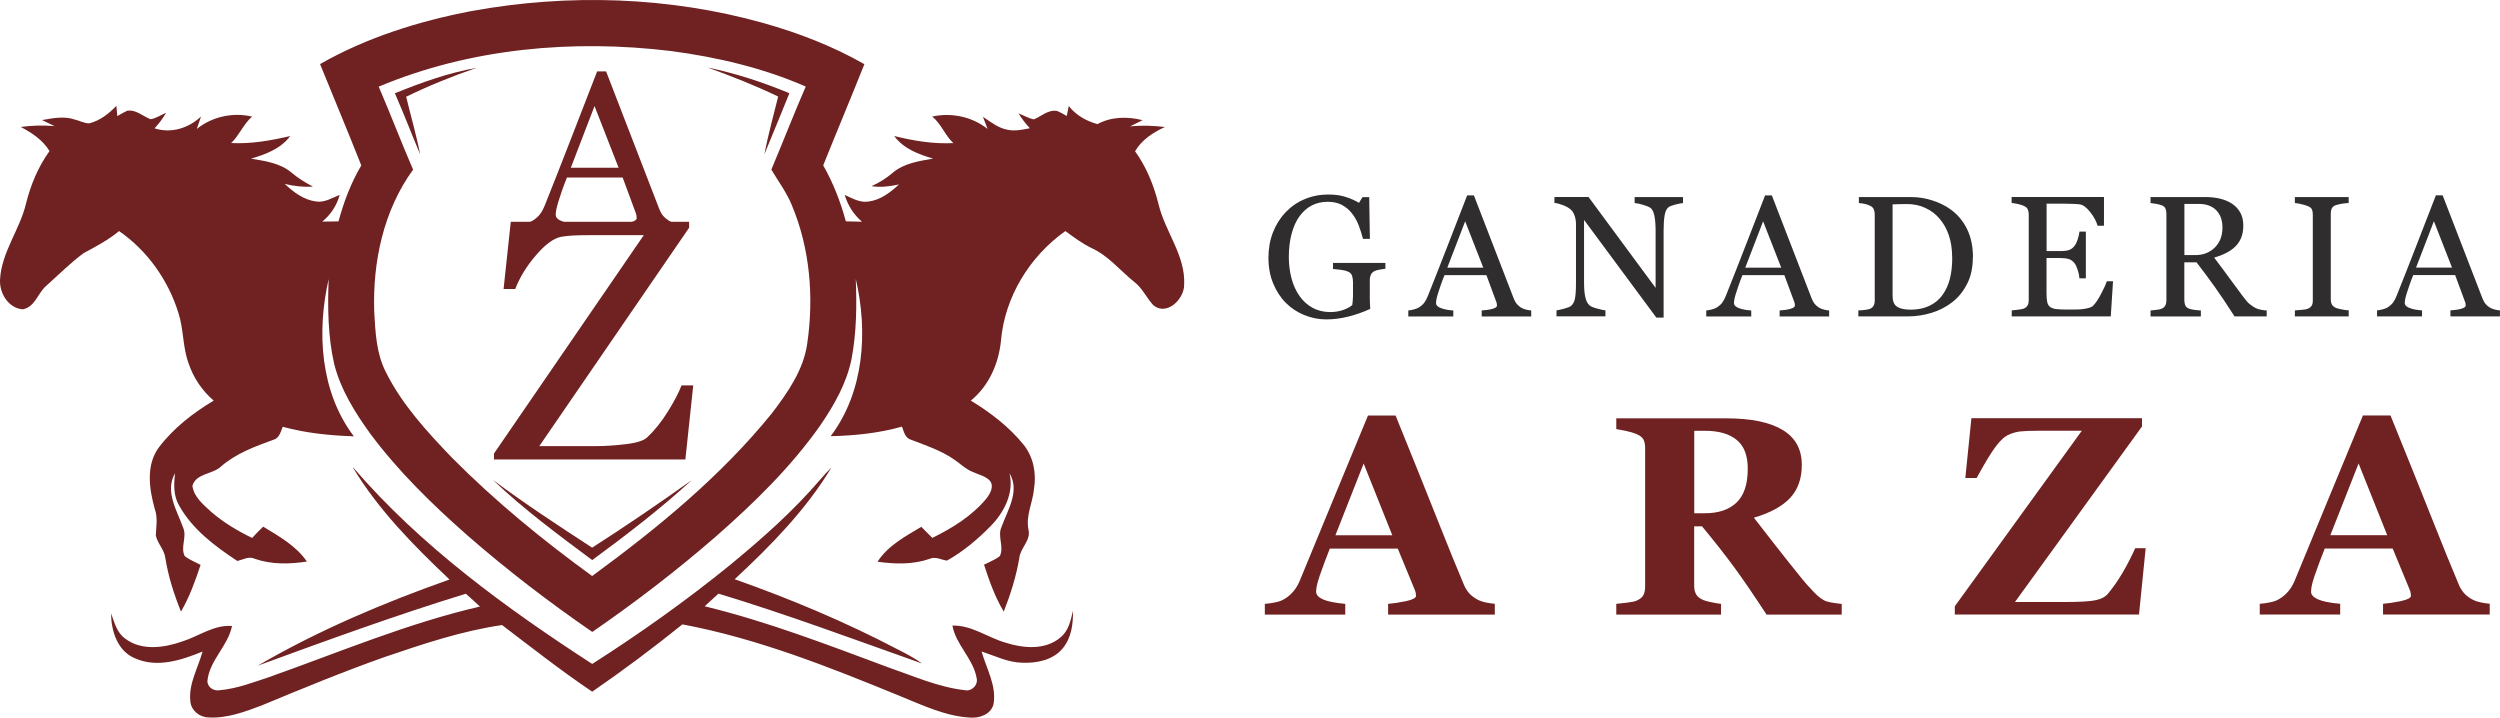 <?xml version="1.0" encoding="UTF-8"?>
<svg xmlns="http://www.w3.org/2000/svg" xmlns:xlink="http://www.w3.org/1999/xlink" xmlns:xodm="http://www.corel.com/coreldraw/odm/2003" xml:space="preserve" width="174.636mm" height="50.131mm" version="1.1" style="shape-rendering:geometricPrecision; text-rendering:geometricPrecision; image-rendering:optimizeQuality; fill-rule:evenodd; clip-rule:evenodd" viewBox="0 0 3928.09 1127.59">
 <defs>
  <style type="text/css">
   
    .fil1 {fill:#2F2D2E;fill-rule:nonzero}
    .fil0 {fill:#702121;fill-rule:nonzero}
   
  </style>
 </defs>
 <g id="Capa_x0020_1">
  <g id="_2333171882752">
   <path class="fil0" d="M741.02 17.36c151.65,-27.75 309.98,-22.78 458.7,18.88 54.92,15.54 108.7,36.2 158.41,64.6 -21.15,53.13 -43.36,105.85 -64.68,158.98 15.78,27.58 27.25,57.36 35.55,87.95 8.46,0.16 16.92,0.25 25.46,0.57 -13.26,-10.98 -22.29,-25.71 -27.25,-42.06 11.72,5.13 23.76,12.53 37.18,10.41 18.88,-2.28 34.58,-14.32 48.16,-26.93 -14.24,3.17 -28.72,4.96 -43.2,2.77 12.04,-5.45 23.27,-12.45 33.36,-21.07 17.65,-15.05 41.41,-18.39 63.46,-22.29 -22.86,-6.51 -46.54,-15.62 -61.18,-35.47 30.35,7.57 61.51,12.77 92.91,11.15 -13.18,-12.29 -19.04,-30.43 -33.2,-41.74 30.43,-6.51 62.49,0.08 87.05,19.53 -1.79,-4.72 -5.45,-14.32 -7.32,-19.12 12.37,8.3 24.57,18.14 39.79,20.58 11.31,2.11 22.78,-0.41 33.93,-2.6 -6.67,-7.16 -12.69,-14.97 -17.74,-23.35 7.97,3.17 15.46,7.65 24,9.44 12.04,-4.96 22.95,-16.03 37.02,-13.1 5.04,2.28 9.93,4.88 14.73,7.81 0.98,-5.21 2.04,-10.5 3.09,-15.7 11.39,14.4 27.58,23.68 45.15,28.4 21.72,-11.8 47.19,-12.12 70.78,-6.18 -6.51,3.42 -13.1,6.59 -19.61,9.85 18.14,-2.04 36.61,-1.22 54.75,0.89 -18.55,8.62 -36.29,20.01 -46.86,38.08 17.98,24.98 29.53,53.78 36.94,83.47 10.33,43.2 42.63,80.55 40.19,126.59 -0.08,22.45 -27.42,49.3 -48.41,31.89 -10.9,-11.8 -17.49,-27.42 -30.75,-37.26 -21.97,-17.74 -40.19,-40.76 -66.39,-52.56 -14.73,-7.24 -27.99,-17 -41.09,-26.69 -55.97,39.54 -95.43,103.73 -101.21,172.48 -3.58,35.64 -19.04,71.03 -47.35,93.89 30.67,18.71 59.88,40.92 82.58,68.91 15.86,19.36 20.75,45.64 16.68,69.97 -1.95,21.4 -13.18,41.9 -8.7,63.79 4.23,17.09 -12.85,28.72 -14.4,44.83 -4.88,28.88 -13.75,56.79 -24.41,84.05 -13.83,-22.94 -22.78,-48.41 -31,-73.71 8.38,-4.39 17.49,-7.65 24.9,-13.59 7,-14.65 -4.31,-31.16 2.69,-45.97 9.6,-26.6 29.13,-56.05 12.45,-84.21 7.32,31.32 -8.46,61.67 -30.02,83.48 -20.26,20.66 -42.88,39.62 -68.18,53.86 -9.11,-1.06 -18.15,-7 -27.25,-2.77 -26.28,9.19 -54.67,8.38 -81.93,4.55 16.27,-25.3 43.69,-39.87 68.83,-54.84 5.78,5.7 11.55,11.55 17.25,17.41 31.4,-15.38 62.16,-34.42 84.78,-61.59 5.78,-7.57 12.61,-18.63 6.1,-27.75 -7,-8.05 -18.06,-9.92 -27.25,-14.32 -11.47,-4.31 -20.01,-13.5 -30.19,-20.1 -20.26,-13.83 -43.69,-21.64 -66.47,-30.35 -9.68,-2.44 -11.55,-12.77 -14.64,-20.75 -36.37,10.33 -74.36,14.16 -112.03,15.05 52.64,-69.89 58.82,-164.26 39.46,-247.09 1.63,41.74 1.22,83.8 -6.51,124.97 -7.65,38.73 -27.66,73.63 -49.71,105.77 -46.13,65.33 -103.81,121.47 -163.69,174.03 -61.75,53.62 -126.76,103.49 -194.12,149.86 -68.1,-46.95 -133.92,-97.23 -196.24,-151.74 -55.16,-48.49 -108.05,-100.15 -152.14,-159.14 -24.24,-33.44 -46.78,-69.48 -57.11,-109.92 -9.93,-43.77 -10.41,-89.01 -8.71,-133.67 -18.95,82.91 -13.34,177.2 39.54,247.09 -37.59,-1.14 -75.34,-5.04 -111.71,-14.97 -3.25,7.81 -5.29,18.14 -14.89,20.5 -28.88,10.5 -58.58,21.4 -82.09,41.9 -13.26,12.61 -38.81,10.33 -44.91,30.18 2.03,17.74 17.33,29.78 29.53,41.17 19.36,16.68 41.41,29.86 64.35,40.92 5.61,-6.1 11.23,-12.12 17.33,-17.74 24.98,15.21 51.75,30.1 68.67,54.84 -27.25,4.15 -55.65,4.88 -82.01,-4.39 -9.19,-4.39 -18.39,1.38 -27.25,3.5 -35.06,-23.11 -70.46,-49.47 -91.28,-86.73 -9.35,-15.54 -8.7,-34.01 -6.59,-51.26 -16.6,28.64 3.09,58.58 12.69,85.75 6.35,14.48 -4.64,30.35 2.44,44.5 7.49,6.02 16.6,9.35 24.98,13.83 -8.46,25.14 -17.33,50.44 -30.84,73.39 -10.98,-27.17 -19.93,-55.16 -24.57,-84.13 -1.55,-13.18 -12.37,-22.78 -14.97,-35.55 0.49,-13.83 3.34,-27.74 -1.55,-41.17 -8.7,-31.49 -14.4,-68.5 6.1,-96.74 22.94,-30.51 53.86,-54.35 86.4,-73.87 -18.15,-15.54 -31.89,-35.88 -39.46,-58.58 -9.44,-25.46 -7.57,-53.37 -15.95,-79.08 -15.86,-51.42 -48.81,-98.04 -93.24,-128.71 -17,14 -36.45,24.33 -55.73,34.66 -20.91,15.46 -39.3,34.01 -58.66,51.25 -13.43,11.47 -17.57,33.68 -37.26,37.02 -22.7,-2.11 -36.69,-25.71 -35.39,-46.95 2.36,-42.96 31,-78.1 40.76,-119.03 7.32,-29.45 19.12,-57.93 36.94,-82.66 -10.5,-17.41 -27.58,-28.55 -45.15,-37.91 17.57,-2.44 35.39,-2.77 53.05,-1.3 -6.59,-3.09 -13.1,-6.26 -19.61,-9.52 16.84,-2.93 34.66,-6.59 51.34,-0.82 7.57,1.79 14.73,5.86 22.62,6.02 16.92,-4.15 31,-15.13 42.79,-27.58 0.41,4.07 1.14,12.12 1.55,16.19 5.05,-3.09 10.25,-5.94 15.54,-8.46 13.83,-2.11 24.49,8.62 36.53,13.34 8.87,-1.22 16.35,-6.75 24.41,-10.09 -4.88,8.95 -11.15,16.92 -18.06,24.41 26.2,8.46 53.45,-0.25 73.06,-18.55 -1.63,4.88 -4.96,14.65 -6.67,19.53 24.41,-19.53 56.54,-26.44 86.89,-19.45 -13.5,11.8 -19.93,29.21 -32.87,41.57 31.4,1.63 62.32,-3.9 92.75,-10.98 -14.73,20.01 -38.73,28.72 -61.51,35.55 22.13,3.66 46.13,6.92 63.87,22.13 10.17,8.62 21.48,15.54 33.36,21.72 -14.97,1.06 -29.86,-0.73 -44.34,-4.23 13.83,12.94 29.94,25.22 49.3,27.66 13.34,2.03 25.3,-5.7 37.1,-10.41 -4.56,16.6 -14,31.16 -27.42,41.98 8.46,-0.24 17,-0.32 25.55,-0.32 8.3,-30.59 19.61,-60.61 35.8,-87.95 -20.99,-53.29 -43.28,-106.09 -64.76,-159.22 73.47,-41.98 155.4,-67.45 238.22,-83.39l-0.09 0.01zm-146.04 118.7c18.71,43.28 35.39,87.38 54.1,130.5 -46.54,63.87 -63.62,144.82 -61.1,222.84 1.79,32.38 3.25,66.06 18.39,95.44 25.47,51.01 64.52,93.4 103.73,134.24 67.77,68.34 142.46,129.44 220.32,185.99 102.68,-75.26 202.42,-156.86 282.8,-256.2 24.65,-32.46 49.39,-67.77 55.16,-109.19 10.58,-73.06 4.39,-149.54 -24.49,-217.88 -8.14,-19.85 -21.07,-37.02 -31.97,-55.32 18.39,-43.36 35.31,-87.38 54.1,-130.5 -67.12,-29.29 -139.21,-46.21 -211.7,-55.81 -154.34,-18.71 -315.19,-4.47 -459.35,55.98l0 -0.08z"></path>
   <path class="fil0" d="M620.44 146.56c41.57,-16.84 84.21,-32.22 128.47,-39.95 -37.75,12.86 -74.85,27.91 -110.73,45.4 7.24,30.18 16.03,60.04 21.97,90.55 -13.42,-31.89 -25.79,-64.27 -39.7,-96l0 -0z"></path>
   <path class="fil0" d="M1111.85 106.04c44.02,9.19 86.97,23.19 128.47,40.44 -13.1,32.06 -26.04,64.19 -39.38,96.17 5.86,-30.59 14.4,-60.7 21.72,-90.96 -36.04,-17.41 -73.3,-31.97 -110.81,-45.64l0 -0z"></path>
   <path class="fil0" d="M774.7 754.15c50.36,37.67 103,72 155.64,106.34 53.21,-34.01 105.28,-69.64 156.7,-106.26 -49.3,45.24 -102.59,86.16 -156.54,125.78 -53.45,-39.87 -107.56,-79.65 -155.89,-125.86l0.08 0z"></path>
   <path class="fil0" d="M554.79 734.38c106.34,123.58 239.6,220.56 375.72,308.84 74.85,-47.76 147.34,-99.26 216.25,-155.23 50.69,-41.74 100.15,-85.35 142.79,-135.38 5.37,-6.26 10.98,-12.37 16.84,-18.06 -40.11,66.71 -95.35,122.77 -152.06,175.57 87.54,30.84 173.38,66.88 255.63,109.92 13.26,6.92 26.69,13.59 38.81,22.46 -106.26,-37.59 -211.94,-77.13 -319.9,-109.75 -7.32,6.51 -14.56,13.1 -21.72,19.85 98.36,23.84 192.98,60.45 287.77,95.68 39.62,13.67 78.67,31.24 120.65,36.12 11.15,2.6 21.97,-8.38 18.88,-19.45 -5.53,-30.43 -32.46,-51.66 -38,-82.01 30.35,-0.9 55.49,18.88 83.72,26.93 27.91,8.87 62.56,11.96 86.32,-8.54 12.61,-10.25 15.86,-26.6 19.36,-41.57 0.49,20.58 -2.44,42.63 -16.11,58.99 -15.13,18.39 -40.68,23.51 -63.46,22.54 -22.54,-0.33 -42.96,-10.82 -63.95,-17.65 7.57,27.01 23.68,53.45 18.8,82.5 -3.83,16.19 -21.89,22.62 -36.94,21.32 -38.81,-2.11 -74.45,-19.45 -109.92,-33.76 -111.06,-45.56 -223.58,-90.39 -342.03,-112.68 -45.89,37.02 -93.16,72.33 -141.73,105.77 -48.74,-32.79 -94.95,-69.16 -141.65,-104.71 -62.97,9.19 -123.83,29.61 -183.87,50.04 -65.5,23.1 -129.61,49.63 -193.72,76.23 -26.77,10.09 -54.75,20.67 -83.8,18.88 -14.07,-0.25 -27.25,-10.98 -28.4,-25.39 -2.93,-27.66 12.12,-52.31 19.2,-78.1 -33.2,13.51 -71.27,26.2 -106.17,10.58 -27.66,-11.31 -37.42,-43.12 -37.59,-70.62 5.21,14.32 9.19,30.59 22.46,39.87 25.95,19.61 61.51,14.16 90.15,4.07 25.71,-8.3 49.3,-26.28 77.45,-24.08 -6.26,31.49 -35.39,53.7 -38.65,86.24 -0.25,10.41 10.33,16.52 19.77,14.64 26.69,-2.44 51.91,-12.2 77.13,-20.58 109.75,-38.81 217.55,-84.61 331.29,-110.81 -7.32,-6.83 -14.65,-13.59 -22.13,-20.18 -110.24,33.85 -218.61,73.39 -326.9,113.01 95.27,-55.49 197.38,-98.61 301.19,-135.38 -56.22,-53.21 -111.46,-109.1 -151.65,-175.74l0.16 -0.32z"></path>
   <path class="fil0" d="M1089.24 605.51l-12.37 116.43 -300.7 0 0 -9.36 235.37 -343.09 -86.24 0c-10.09,0 -18.39,0.16 -25.14,0.57 -6.83,0.32 -13.02,1.06 -18.63,2.03 -11.71,2.36 -24.73,11.88 -39.13,28.64 -14.56,16.76 -25.55,34.58 -32.87,53.37l-18.31 0 11.31 -105.6 280.2 0 0 9.35 -235.37 343.09 88.93 0c14.97,0 30.92,-1.06 47.76,-3.17 16.92,-2.03 27.91,-5.7 32.95,-10.74 11.47,-10.74 22.13,-24.08 31.97,-39.78 9.85,-15.7 17.17,-29.61 21.89,-41.66l18.31 0 0.08 -0.08z"></path>
   <path class="fil0" d="M1072.31 365.41l-103.73 0 0 -12.61c9.19,-0.57 16.76,-1.71 22.78,-3.58 6.02,-1.71 9.03,-3.9 9.03,-6.51 0,-1.06 -0.08,-2.36 -0.33,-3.82 -0.24,-1.55 -0.57,-2.85 -1.06,-4.07l-20.66 -55.89 -87.54 0c-3.34,8.22 -5.94,15.38 -8.05,21.4 -2.03,6.1 -3.9,11.71 -5.53,16.84 -1.46,5.05 -2.6,9.2 -3.17,12.29 -0.57,3.17 -0.9,5.78 -0.9,7.73 0,4.72 3.74,8.38 11.06,10.9 7.4,2.6 15.7,4.07 24.98,4.56l0 12.61 -94.05 0 0 -12.61c3.09,-0.25 6.84,-0.9 11.47,-2.04 4.55,-1.06 8.3,-2.6 11.23,-4.47 4.72,-3.17 8.38,-6.51 10.9,-9.92 2.6,-3.5 5.13,-8.22 7.57,-14.32 12.53,-31.24 26.36,-66.47 41.5,-105.52 15.13,-38.97 28.64,-73.79 40.44,-104.22l14.07 0 83.15 215.19c1.71,4.56 3.74,8.3 5.94,11.06 2.2,2.85 5.37,5.53 9.35,8.22 2.6,1.71 6.19,3.09 10.5,4.15 4.39,1.14 7.97,1.71 10.9,1.87l0 12.61 0.16 0.16zm-100.32 -101.86l-37.83 -96.9 -37.26 96.9 75.18 0 -0.08 0z"></path>
  </g>
  <path class="fil1" d="M2176.68 422.26c-2.09,0.31 -4.92,0.63 -8.48,1.26 -3.56,0.63 -6.49,1.36 -8.59,2.41 -2.62,1.36 -4.5,3.25 -5.65,5.65 -1.05,2.41 -1.68,5.24 -1.68,8.59l0 14.55c0,10.58 0,17.8 0.21,21.47 0.11,3.66 0.31,6.81 0.52,9.11 -11.73,5.34 -23.35,9.42 -34.97,12.25 -11.62,2.83 -23.04,4.29 -34.13,4.29 -12.04,0 -23.45,-2.3 -34.55,-6.81 -11.1,-4.5 -20.73,-10.89 -29,-19.16 -8.38,-8.38 -14.97,-18.64 -19.9,-30.57 -4.92,-11.94 -7.43,-25.44 -7.43,-40.21 0,-14.34 2.3,-27.54 7.02,-39.79 4.71,-12.15 11.41,-22.83 20,-31.83 8.38,-8.79 18.32,-15.71 29.84,-20.52 11.62,-4.92 23.98,-7.33 37.17,-7.33 10.58,0 19.68,1.26 27.54,3.87 7.85,2.51 14.66,5.55 20.73,9.21l5.45 -9 10.58 0 1.05 65.55 -10.79 0c-1.88,-7.22 -4.19,-14.34 -6.81,-21.26 -2.72,-7.02 -6.28,-13.3 -10.58,-18.74 -4.29,-5.55 -9.53,-9.95 -15.81,-13.3 -6.18,-3.25 -13.61,-4.92 -22.2,-4.92 -9.42,0 -17.8,1.99 -25.13,5.76 -7.43,3.87 -13.82,9.53 -19.27,17.07 -5.34,7.33 -9.53,16.44 -12.36,27.43 -2.93,10.89 -4.4,23.14 -4.4,36.65 0,11.94 1.47,23.14 4.29,33.71 2.83,10.58 7.02,19.68 12.46,27.33 5.45,7.85 12.25,14.03 20.42,18.53 8.17,4.5 17.49,6.81 27.85,6.81 7.75,0 14.76,-1.26 21.15,-3.56 6.39,-2.41 10.89,-4.92 13.51,-7.54 0.63,-4.61 1.05,-9.21 1.15,-13.93 0,-4.71 0,-8.69 0,-11.94l0 -10.36c0,-3.77 -0.52,-7.02 -1.57,-9.95 -0.94,-2.93 -3.14,-4.92 -6.28,-6.28 -2.93,-1.36 -6.81,-2.3 -11.83,-2.93 -5.02,-0.63 -8.9,-1.05 -11.73,-1.26l0 -9.42 82.3 0 0 9.42 -0.1 -0.31zm229.31 74.97l-77.9 0 0 -9.42c6.91,-0.42 12.56,-1.26 17.17,-2.62 4.5,-1.36 6.81,-2.93 6.81,-4.92 0,-0.84 0,-1.78 -0.21,-2.93 -0.21,-1.15 -0.42,-2.2 -0.84,-3.04l-15.5 -41.99 -65.86 0c-2.51,6.18 -4.5,11.52 -6.07,16.13 -1.57,4.61 -2.93,8.79 -4.19,12.67 -1.15,3.77 -1.99,6.91 -2.41,9.21 -0.42,2.41 -0.63,4.29 -0.63,5.86 0,3.56 2.83,6.28 8.38,8.17 5.55,1.99 11.83,3.04 18.74,3.45l0 9.42 -70.68 0 0 -9.42c2.3,-0.21 5.13,-0.63 8.59,-1.57 3.45,-0.84 6.18,-1.99 8.48,-3.35 3.56,-2.41 6.28,-4.92 8.17,-7.54 1.99,-2.62 3.87,-6.18 5.65,-10.79 9.42,-23.45 19.79,-49.95 31.2,-79.26 11.41,-29.32 21.47,-55.39 30.37,-78.32l10.58 0 62.51 161.77c1.36,3.45 2.83,6.18 4.5,8.38 1.68,2.09 3.98,4.19 7.02,6.18 1.99,1.26 4.61,2.3 7.85,3.14 3.25,0.84 5.97,1.26 8.17,1.36l0 9.42 0.09 0zm-75.39 -76.64l-28.48 -72.88 -28.06 72.88 56.44 0 0.1 0zm313.7 -101.46c-2.51,0.11 -6.18,0.84 -11.31,2.09 -5.13,1.36 -8.79,2.62 -10.99,4.08 -3.14,2.2 -5.24,6.39 -6.39,12.67 -1.15,6.28 -1.68,14.13 -1.68,23.77l0 137.27 -11.41 0 -113.61 -153.5 0 96.75c0,10.79 0.63,19.16 2.09,24.92 1.36,5.86 3.45,9.95 6.28,12.36 1.99,1.99 6.28,3.77 12.67,5.45 6.39,1.68 10.58,2.62 12.56,2.62l0 9.42 -76.85 0 0 -9.42c2.41,-0.21 6.39,-1.05 12.04,-2.62 5.65,-1.57 9.11,-2.93 10.58,-4.19 3.04,-2.51 5.24,-6.18 6.28,-11.31 1.15,-5.02 1.68,-13.72 1.68,-25.97l0 -92.25c0,-4.08 -0.73,-8.06 -2.09,-12.15 -1.36,-4.08 -3.25,-7.22 -5.65,-9.42 -3.14,-2.93 -7.43,-5.45 -12.88,-7.43 -5.45,-2.09 -9.84,-3.25 -13.19,-3.35l0 -9.42 53.5 0 105.44 142.82 0 -89c0,-10.89 -0.73,-19.27 -2.09,-25.13 -1.36,-5.86 -3.45,-9.74 -6.07,-11.62 -2.51,-1.68 -6.49,-3.25 -12.04,-4.92 -5.55,-1.57 -9.84,-2.41 -12.77,-2.62l0 -9.42 76.02 0 0 9.42 -0.11 0.1zm229.83 178.1l-77.9 0 0 -9.42c6.91,-0.42 12.56,-1.26 17.17,-2.62 4.5,-1.36 6.81,-2.93 6.81,-4.92 0,-0.84 0,-1.78 -0.21,-2.93 -0.21,-1.15 -0.42,-2.2 -0.84,-3.04l-15.5 -41.99 -65.86 0c-2.51,6.18 -4.5,11.52 -6.07,16.13 -1.57,4.61 -2.93,8.79 -4.19,12.67 -1.15,3.77 -1.99,6.91 -2.41,9.21 -0.42,2.41 -0.63,4.29 -0.63,5.86 0,3.56 2.83,6.28 8.38,8.17 5.55,1.99 11.83,3.04 18.74,3.45l0 9.42 -70.68 0 0 -9.42c2.3,-0.21 5.13,-0.63 8.59,-1.57 3.45,-0.84 6.18,-1.99 8.48,-3.35 3.56,-2.41 6.28,-4.92 8.17,-7.54 1.99,-2.62 3.87,-6.18 5.65,-10.79 9.42,-23.45 19.79,-49.95 31.2,-79.26 11.41,-29.32 21.47,-55.39 30.37,-78.32l10.58 0 62.51 161.77c1.36,3.45 2.83,6.18 4.5,8.38 1.68,2.09 3.98,4.19 7.02,6.18 1.99,1.26 4.61,2.3 7.85,3.14 3.25,0.84 5.97,1.26 8.17,1.36l0 9.42 0.09 0zm-75.39 -76.64l-28.48 -72.88 -28.06 72.88 56.44 0 0.1 0zm301.03 -16.02c0,15.92 -2.93,29.74 -9,41.46 -5.97,11.73 -13.72,21.36 -23.35,28.79 -9.74,7.54 -20.52,13.09 -32.56,16.75 -12.04,3.66 -24.5,5.55 -37.38,5.55l-77.59 0 0 -9.42c2.62,0 5.86,-0.21 10.05,-0.73 4.08,-0.52 6.81,-1.05 8.17,-1.68 2.62,-1.15 4.61,-2.83 5.76,-5.02 1.26,-2.3 1.78,-4.92 1.78,-8.17l0 -135.28c0,-2.93 -0.52,-5.65 -1.57,-8.06 -1.05,-2.41 -3.04,-4.29 -6.07,-5.65 -2.72,-1.36 -5.76,-2.3 -9,-2.93 -3.25,-0.63 -5.97,-0.94 -8.27,-1.15l0 -9.42 81.98 0c11.31,0 22.41,1.78 33.3,5.24 10.89,3.45 20.52,8.17 28.58,14.03 11.1,7.85 19.68,18.11 25.97,30.78 6.28,12.67 9.42,27.64 9.42,44.82l-0.21 0.1zm-32.46 -0.11c0,-12.56 -1.68,-23.98 -5.02,-34.13 -3.35,-10.16 -8.17,-19.06 -14.66,-26.6 -6.07,-7.22 -13.51,-12.88 -22.3,-16.96 -8.79,-4.19 -18.64,-6.18 -29.42,-6.18 -3.56,0 -7.64,0 -12.15,0.21 -4.5,0.11 -7.85,0.31 -10.05,0.31l0 144.18c0,7.96 2.3,13.51 7.02,16.65 4.61,3.04 11.83,4.61 21.47,4.61 11.1,0 20.84,-1.99 29.21,-5.97 8.38,-3.98 15.08,-9.42 20.31,-16.54 5.45,-7.43 9.42,-16.02 11.94,-25.65 2.51,-9.74 3.77,-21.05 3.77,-33.82l-0.11 -0.11zm252.76 37.48l-3.56 55.18 -155.59 0 0 -9.42c2.62,-0.21 6.18,-0.52 10.58,-1.15 4.4,-0.63 7.33,-1.15 8.59,-1.78 2.83,-1.36 4.82,-3.04 5.86,-5.24 1.15,-2.09 1.68,-4.82 1.68,-8.06l0 -134.65c0,-2.93 -0.52,-5.45 -1.47,-7.75 -0.94,-2.3 -3.04,-4.08 -6.18,-5.55 -2.41,-1.15 -5.55,-2.09 -9.63,-3.04 -3.98,-0.84 -7.22,-1.36 -9.63,-1.57l0 -9.42 145.12 0 0 45.23 -10.05 0c-1.78,-6.7 -5.55,-13.72 -11.41,-21.26 -5.86,-7.54 -11.41,-11.62 -16.65,-12.36 -2.72,-0.31 -5.97,-0.63 -9.74,-0.73 -3.77,-0.21 -8.06,-0.31 -12.98,-0.31l-29.32 0 0 74.45 21.05 0c6.7,0 11.73,-0.63 14.76,-1.88 3.14,-1.26 5.86,-3.45 8.17,-6.39 1.99,-2.62 3.56,-5.97 4.92,-10.26 1.36,-4.19 2.3,-8.27 2.72,-12.04l10.05 0 0 73.4 -10.05 0c-0.31,-4.19 -1.26,-8.69 -2.83,-13.4 -1.57,-4.71 -3.14,-8.17 -4.82,-10.26 -2.72,-3.45 -5.86,-5.65 -9.32,-6.7 -3.45,-1.05 -8.06,-1.57 -13.72,-1.57l-21.05 0 0 56.23c0,5.65 0.42,10.05 1.15,13.3 0.84,3.25 2.3,5.76 4.61,7.43 2.3,1.68 5.45,2.72 9.32,3.25 3.98,0.52 9.63,0.73 16.96,0.73 2.93,0 6.7,0 11.41,0 4.71,0 8.79,-0.21 12.04,-0.52 3.35,-0.31 6.81,-0.94 10.36,-1.88 3.56,-0.94 6.07,-2.2 7.54,-3.77 4.08,-4.19 8.27,-10.58 12.77,-19.27 4.5,-8.59 7.33,-14.87 8.48,-18.95l9.42 0 0.42 0zm241.45 55.18l-50.57 0c-11.2,-17.59 -21.26,-32.67 -30.37,-45.44 -9,-12.77 -18.85,-25.97 -29.32,-39.47l-19.16 0 0 59.37c0,3.04 0.52,5.76 1.47,8.17 0.94,2.3 3.04,4.08 6.18,5.34 1.57,0.63 4.29,1.26 8.27,1.78 3.87,0.52 7.33,0.84 10.05,0.94l0 9.42 -79.05 0 0 -9.42c2.09,-0.21 5.13,-0.52 9.11,-0.94 3.98,-0.42 6.81,-1.05 8.27,-1.78 2.62,-1.15 4.61,-2.83 5.76,-5.02 1.15,-2.2 1.78,-5.02 1.78,-8.48l0 -135.49c0,-3.14 -0.42,-5.86 -1.36,-8.17 -0.84,-2.41 -2.93,-4.19 -6.18,-5.45 -2.2,-0.73 -5.02,-1.57 -8.48,-2.2 -3.56,-0.63 -6.49,-1.05 -8.9,-1.26l0 -9.42 86.49 0c7.85,0 15.29,0.84 22.3,2.41 7.02,1.68 13.3,4.19 18.95,7.85 5.45,3.56 9.84,8.17 13.09,13.82 3.25,5.65 4.92,12.56 4.92,20.52 0,7.22 -1.05,13.61 -3.25,19.16 -2.2,5.55 -5.55,10.36 -9.74,14.45 -3.98,3.77 -8.79,7.12 -14.34,9.84 -5.55,2.83 -11.73,5.13 -18.43,7.12 9.21,12.25 16.96,22.51 23.04,30.99 6.18,8.38 13.61,18.53 22.51,30.47 3.87,5.34 7.33,9.21 10.47,11.73 3.14,2.51 6.18,4.61 9.32,6.18 2.3,1.15 5.13,1.99 8.59,2.62 3.45,0.63 6.28,0.94 8.59,1.05l0 9.42 0 -0.11zm-69.52 -139.78c0,-11.31 -3.25,-20.31 -9.74,-27.01 -6.49,-6.6 -15.71,-9.95 -27.54,-9.95l-22.51 0 0 80.41 17.28 0c12.15,0 22.3,-3.87 30.37,-11.73 8.06,-7.85 12.15,-18.32 12.15,-31.73l-0 0zm198.31 139.78l-84.5 0 0 -9.42c2.41,-0.21 5.86,-0.42 10.36,-0.84 4.5,-0.31 7.64,-0.84 9.42,-1.57 2.93,-1.15 5.02,-2.72 6.39,-4.71 1.36,-1.99 1.99,-4.71 1.99,-8.27l0 -135.7c0,-3.04 -0.52,-5.65 -1.47,-7.75 -0.94,-2.09 -3.25,-3.77 -6.91,-5.24 -2.62,-1.05 -5.97,-1.99 -9.95,-2.93 -3.98,-0.94 -7.22,-1.47 -9.84,-1.68l0 -9.42 84.5 0 0 9.42c-2.72,0.11 -5.97,0.42 -9.74,0.94 -3.77,0.63 -7.12,1.36 -9.84,2.2 -3.35,1.05 -5.65,2.83 -6.81,5.13 -1.15,2.41 -1.68,5.02 -1.68,7.96l0 135.59c0,2.93 0.63,5.55 1.88,7.75 1.26,2.3 3.45,4.08 6.6,5.34 1.88,0.73 4.82,1.47 9,2.3 4.19,0.84 7.75,1.26 10.68,1.36l0 9.42 -0.1 0.1zm237.79 0l-77.9 0 0 -9.42c6.91,-0.42 12.56,-1.26 17.17,-2.62 4.5,-1.36 6.81,-2.93 6.81,-4.92 0,-0.84 0,-1.78 -0.21,-2.93 -0.21,-1.15 -0.42,-2.2 -0.84,-3.04l-15.5 -41.99 -65.86 0c-2.51,6.18 -4.5,11.52 -6.07,16.13 -1.57,4.61 -2.93,8.79 -4.19,12.67 -1.15,3.77 -1.99,6.91 -2.41,9.21 -0.42,2.41 -0.63,4.29 -0.63,5.86 0,3.56 2.83,6.28 8.38,8.17 5.55,1.99 11.83,3.04 18.74,3.45l0 9.42 -70.68 0 0 -9.42c2.3,-0.21 5.13,-0.63 8.59,-1.57 3.45,-0.84 6.18,-1.99 8.48,-3.35 3.56,-2.41 6.28,-4.92 8.17,-7.54 1.99,-2.62 3.87,-6.18 5.65,-10.79 9.42,-23.45 19.79,-49.95 31.2,-79.26 11.41,-29.32 21.47,-55.39 30.37,-78.32l10.58 0 62.51 161.77c1.36,3.45 2.83,6.18 4.5,8.38 1.68,2.09 3.98,4.19 7.02,6.18 1.99,1.26 4.61,2.3 7.85,3.14 3.25,0.84 5.97,1.26 8.17,1.36l0 9.42 0.09 0zm-75.39 -76.64l-28.48 -72.88 -28.06 72.88 56.44 0 0.1 0z"></path>
  <path class="fil0" d="M2348.78 965.67l-167.74 0 0 -16.86c7.96,-0.63 17.17,-1.99 27.85,-4.19 10.68,-2.3 16.02,-5.13 16.02,-8.48 0,-1.15 -0.11,-2.41 -0.42,-3.98 -0.11,-1.47 -0.84,-3.45 -1.78,-5.97l-26.49 -64.18 -106.8 0c-2.41,5.97 -5.13,12.98 -8.06,20.94 -2.93,7.96 -5.55,15.08 -7.75,21.47 -2.72,8.17 -4.4,14.03 -4.92,17.7 -0.52,3.66 -0.73,6.18 -0.73,7.75 0,4.61 3.45,8.59 10.58,11.83 7.02,3.25 18.85,5.65 35.18,7.12l0 16.86 -126.38 0 0 -16.86c4.71,-0.31 10.16,-1.05 16.13,-2.3 5.97,-1.15 10.79,-2.93 14.24,-5.13 5.97,-3.45 10.89,-7.75 15.08,-12.88 4.19,-5.02 7.54,-11.1 10.26,-18.01 16.75,-40.73 33.61,-81.46 50.47,-122.4 16.86,-40.84 35.5,-85.96 55.91,-135.18l43.35 0c28.37,69.84 50.57,125.12 66.59,165.65 16.13,40.52 29.74,74.24 41.05,100.83 1.88,4.4 4.29,8.27 7.22,11.83 2.93,3.56 7.02,6.91 12.36,10.05 3.98,2.41 8.79,4.08 14.13,5.24 5.34,1.15 10.26,1.88 14.55,2.2l0 16.86 0.1 0.1zm-161.14 -124.6l-45.02 -112.77 -44.39 112.77 89.42 0zm706.24 124.6l-118.21 0c-20.42,-31.2 -37.38,-56.12 -50.99,-74.55 -13.51,-18.53 -30.37,-39.89 -50.47,-64.18l-12.25 0 0 93.5c0,5.24 0.94,9.53 2.93,13.19 1.88,3.66 5.76,6.7 11.2,9.11 2.72,1.15 7.12,2.41 12.98,3.56 5.86,1.26 10.89,2.09 15.08,2.51l0 16.86 -164.6 0 0 -16.86c4.19,-0.42 9.74,-1.05 16.65,-1.88 6.91,-0.84 11.83,-1.78 14.76,-2.93 5.45,-2.3 9.21,-5.24 11.1,-8.79 1.88,-3.56 2.83,-8.06 2.83,-13.61l0 -217.58c0,-5.24 -0.84,-9.53 -2.41,-13.09 -1.68,-3.45 -5.45,-6.49 -11.52,-9.11 -4.71,-1.88 -10.16,-3.45 -16.44,-4.82 -6.39,-1.26 -11.31,-2.2 -14.97,-2.83l0 -16.86 173.18 0c38.74,0 68.06,6.07 88.16,18.22 20.1,12.04 30.16,30.37 30.16,54.97 0,21.57 -6.18,39.05 -18.64,52.14 -12.36,13.09 -31.31,23.35 -56.65,30.78 9.84,12.77 21.36,27.54 34.45,44.29 13.09,16.75 26.8,33.92 40.94,51.41 4.5,5.65 10.58,12.56 18.43,20.73 7.75,8.17 14.55,13.19 20.52,15.08 3.35,1.05 7.54,1.88 12.67,2.62 5.13,0.73 8.79,1.15 10.99,1.36l0 16.86 0.1 -0.1zm-147.74 -229.3c0,-20.63 -5.76,-35.71 -17.38,-45.13 -11.52,-9.53 -28.06,-14.34 -49.42,-14.34l-17.28 0 0 129.52 16.65 0c21.47,0 38.01,-5.55 49.73,-16.75 11.83,-11.2 17.7,-28.9 17.7,-53.29l0 -0zm625.2 125.12l-10.47 104.08 -289.41 0 0 -12.98 199.57 -275.8 -67.54 0c-13.82,0 -23.66,0.42 -29.74,1.15 -6.07,0.84 -11.83,2.41 -17.17,4.92 -6.18,2.41 -13.09,8.48 -20.63,18.43 -7.54,9.95 -17.59,26.6 -30.16,49.73l-17.8 0 9.53 -93.92 268.05 0 0 12.98 -199.57 275.8 77.59 0c24.4,0 40.94,-0.94 49.63,-2.93 8.79,-1.88 15.18,-5.45 19.27,-10.58 8.27,-10.05 15.92,-21.05 22.93,-33.09 7.02,-12.04 13.51,-24.61 19.47,-37.9l16.44 0 0 0.11zm540.7 104.08l-167.74 0 0 -16.86c7.96,-0.63 17.17,-1.99 27.85,-4.19 10.68,-2.3 16.02,-5.13 16.02,-8.48 0,-1.15 -0.11,-2.41 -0.42,-3.98 -0.11,-1.47 -0.84,-3.45 -1.78,-5.97l-26.49 -64.18 -106.8 0c-2.41,5.97 -5.13,12.98 -8.06,20.94 -2.93,7.96 -5.55,15.08 -7.75,21.47 -2.72,8.17 -4.4,14.03 -4.92,17.7 -0.52,3.66 -0.73,6.18 -0.73,7.75 0,4.61 3.45,8.59 10.58,11.83 7.02,3.25 18.85,5.65 35.18,7.12l0 16.86 -126.38 0 0 -16.86c4.71,-0.31 10.16,-1.05 16.13,-2.3 5.97,-1.15 10.79,-2.93 14.24,-5.13 5.97,-3.45 10.89,-7.75 15.08,-12.88 4.19,-5.02 7.54,-11.1 10.26,-18.01 16.75,-40.73 33.61,-81.46 50.47,-122.4 16.86,-40.84 35.5,-85.96 55.91,-135.18l43.35 0c28.37,69.84 50.57,125.12 66.59,165.65 16.13,40.52 29.74,74.24 41.05,100.83 1.88,4.4 4.29,8.27 7.22,11.83 2.93,3.56 7.02,6.91 12.36,10.05 3.98,2.41 8.79,4.08 14.13,5.24 5.34,1.15 10.26,1.88 14.55,2.2l0 16.86 0.1 0.1zm-161.14 -124.6l-45.02 -112.77 -44.39 112.77 89.42 0z"></path>
 </g>
</svg>
